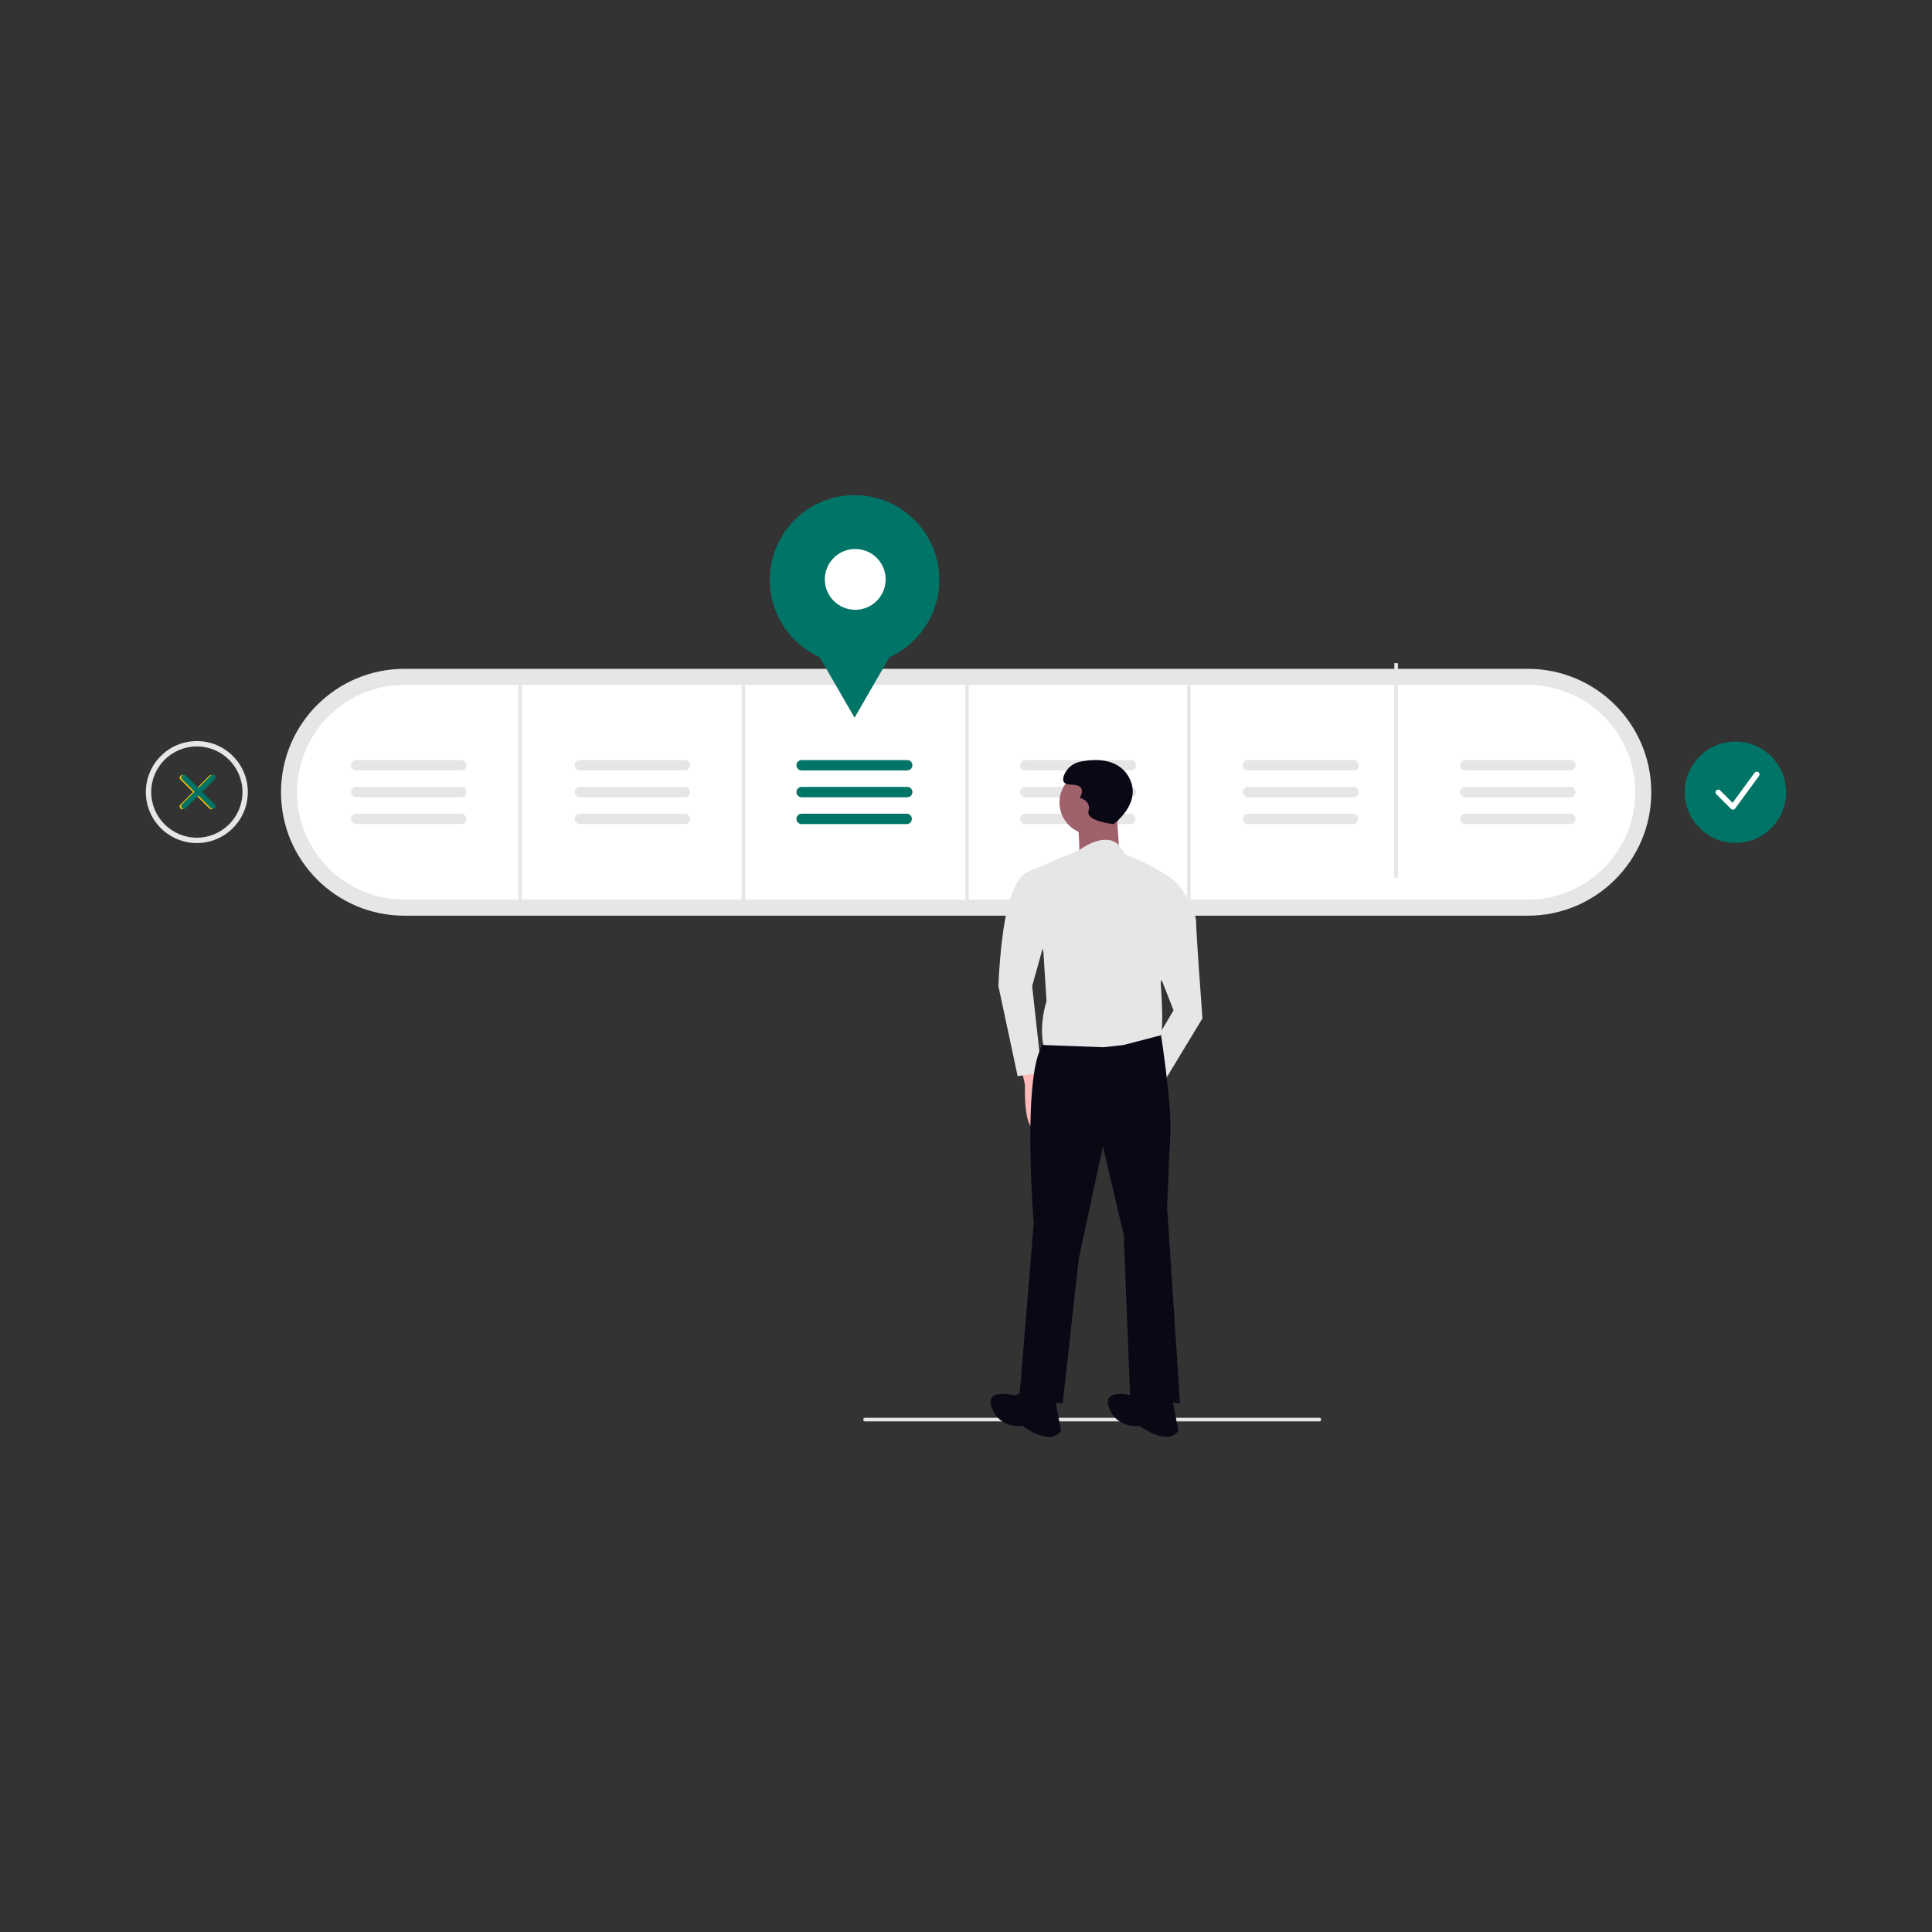 <?xml version="1.0" encoding="UTF-8" standalone="no" ?>
<!DOCTYPE svg PUBLIC "-//W3C//DTD SVG 1.1//EN" "http://www.w3.org/Graphics/SVG/1.1/DTD/svg11.dtd">
<svg xmlns="http://www.w3.org/2000/svg" xmlns:xlink="http://www.w3.org/1999/xlink" version="1.1" width="1080" height="1080" viewBox="0 0 1080 1080" xml:space="preserve">
<rect x="0" y="0" width="1080" height="1080" fill="#333333" stroke="none"/>
<desc>Created with Fabric.js 5.2.4</desc>
<defs>
</defs>
<g transform="matrix(1 0 0 1 540 540)" id="8b1e786c-1207-40d8-bf0d-5b325873d0cd"  >
</g>
<g transform="matrix(1 0 0 1 540 540)" id="5acb2bc5-43de-4572-aca4-713a24ceb8fa"  >
<rect style="stroke: none; stroke-width: 1; stroke-dasharray: none; stroke-linecap: butt; stroke-dashoffset: 0; stroke-linejoin: miter; stroke-miterlimit: 4; fill: rgb(255,255,255); fill-rule: nonzero; opacity: 1; visibility: hidden;" vector-effect="non-scaling-stroke"  x="-540" y="-540" rx="0" ry="0" width="1080" height="1080" />
</g>
<g transform="matrix(0 0 0 0 0 0)"  >
<g style=""   >
</g>
</g>
<g transform="matrix(1 0 0 1 540.08 442.88)"  >
<path style="stroke: none; stroke-width: 1; stroke-dasharray: none; stroke-linecap: butt; stroke-dashoffset: 0; stroke-linejoin: miter; stroke-miterlimit: 4; fill: rgb(230,230,230); fill-rule: nonzero; opacity: 1;" vector-effect="non-scaling-stroke"  transform=" translate(-599.72, -357.21)" d="M 285.72 426.207 C 247.612 426.207 216.72 395.315 216.72 357.207 C 216.72 319.099 247.612 288.207 285.72 288.207 L 913.72 288.207 C 951.828 288.207 982.72 319.099 982.72 357.207 C 982.72 395.315 951.828 426.207 913.72 426.207 Z" stroke-linecap="round" />
</g>
<g transform="matrix(1 0 0 1 540.08 442.88)"  >
<path style="stroke: none; stroke-width: 1; stroke-dasharray: none; stroke-linecap: butt; stroke-dashoffset: 0; stroke-linejoin: miter; stroke-miterlimit: 4; fill: rgb(255,255,255); fill-rule: nonzero; opacity: 1;" vector-effect="non-scaling-stroke"  transform=" translate(-599.72, -357.21)" d="M 285.72 297.207 C 252.583 297.207 225.72 324.07 225.72 357.207 C 225.72 390.344 252.583 417.207 285.72 417.207 L 913.72 417.207 C 946.857 417.207 973.72 390.344 973.72 357.207 C 973.72 324.07 946.857 297.207 913.72 297.207 Z" stroke-linecap="round" />
</g>
<g transform="matrix(1 0 0 1 290.75 442.88)" id="Rectangle_349"  >
<rect style="stroke: none; stroke-width: 1; stroke-dasharray: none; stroke-linecap: butt; stroke-dashoffset: 0; stroke-linejoin: miter; stroke-miterlimit: 4; fill: rgb(230,230,230); fill-rule: nonzero; opacity: 1;" vector-effect="non-scaling-stroke"  x="-1" y="-60" rx="0" ry="0" width="2" height="120" />
</g>
<g transform="matrix(1 0 0 1 415.58 442.88)" id="Rectangle_350"  >
<rect style="stroke: none; stroke-width: 1; stroke-dasharray: none; stroke-linecap: butt; stroke-dashoffset: 0; stroke-linejoin: miter; stroke-miterlimit: 4; fill: rgb(230,230,230); fill-rule: nonzero; opacity: 1;" vector-effect="non-scaling-stroke"  x="-1" y="-60" rx="0" ry="0" width="2" height="120" />
</g>
<g transform="matrix(1 0 0 1 540.58 442.88)" id="Rectangle_351"  >
<rect style="stroke: none; stroke-width: 1; stroke-dasharray: none; stroke-linecap: butt; stroke-dashoffset: 0; stroke-linejoin: miter; stroke-miterlimit: 4; fill: rgb(230,230,230); fill-rule: nonzero; opacity: 1;" vector-effect="non-scaling-stroke"  x="-1" y="-60" rx="0" ry="0" width="2" height="120" />
</g>
<g transform="matrix(1 0 0 1 664.58 442.88)" id="Rectangle_352"  >
<rect style="stroke: none; stroke-width: 1; stroke-dasharray: none; stroke-linecap: butt; stroke-dashoffset: 0; stroke-linejoin: miter; stroke-miterlimit: 4; fill: rgb(230,230,230); fill-rule: nonzero; opacity: 1;" vector-effect="non-scaling-stroke"  x="-1" y="-60" rx="0" ry="0" width="2" height="120" />
</g>
<g transform="matrix(1 0 0 1 780.45 430.71)" id="Rectangle_353"  >
<rect style="stroke: none; stroke-width: 1; stroke-dasharray: none; stroke-linecap: butt; stroke-dashoffset: 0; stroke-linejoin: miter; stroke-miterlimit: 4; fill: rgb(230,230,230); fill-rule: nonzero; opacity: 1;" vector-effect="non-scaling-stroke"  x="-1" y="-60" rx="0" ry="0" width="2" height="120" />
</g>
<g transform="matrix(1 0 0 1 353.47 427.77)"  >
<path style="stroke: none; stroke-width: 1; stroke-dasharray: none; stroke-linecap: butt; stroke-dashoffset: 0; stroke-linejoin: miter; stroke-miterlimit: 4; fill: rgb(230,230,230); fill-rule: nonzero; opacity: 1;" vector-effect="non-scaling-stroke"  transform=" translate(-413.11, -342.1)" d="M 383.9 339.207 C 382.827 339.147 381.809 339.686 381.254 340.606 C 380.7 341.527 380.7 342.678 381.254 343.599 C 381.809 344.519 382.827 345.058 383.9 344.998 L 442.64 344.998 C 444.177 344.915 445.381 343.647 445.384 342.108 C 445.387 340.569 444.187 339.296 442.651 339.207 Z" stroke-linecap="round" />
</g>
<g transform="matrix(1 0 0 1 353.47 442.77)"  >
<path style="stroke: none; stroke-width: 1; stroke-dasharray: none; stroke-linecap: butt; stroke-dashoffset: 0; stroke-linejoin: miter; stroke-miterlimit: 4; fill: rgb(230,230,230); fill-rule: nonzero; opacity: 1;" vector-effect="non-scaling-stroke"  transform=" translate(-413.11, -357.1)" d="M 383.9 354.207 C 382.827 354.147 381.809 354.686 381.254 355.606 C 380.7 356.527 380.7 357.678 381.254 358.599 C 381.809 359.519 382.827 360.058 383.9 359.998 L 442.64 359.998 C 444.177 359.915 445.381 358.647 445.384 357.108 C 445.387 355.569 444.187 354.296 442.651 354.207 Z" stroke-linecap="round" />
</g>
<g transform="matrix(1 0 0 1 353.47 457.77)"  >
<path style="stroke: none; stroke-width: 1; stroke-dasharray: none; stroke-linecap: butt; stroke-dashoffset: 0; stroke-linejoin: miter; stroke-miterlimit: 4; fill: rgb(230,230,230); fill-rule: nonzero; opacity: 1;" vector-effect="non-scaling-stroke"  transform=" translate(-413.11, -372.1)" d="M 383.9 369.207 C 382.827 369.147 381.809 369.686 381.254 370.606 C 380.7 371.527 380.7 372.678 381.254 373.599 C 381.809 374.519 382.827 375.058 383.9 374.998 L 442.64 374.998 C 444.177 374.915 445.381 373.647 445.384 372.108 C 445.387 370.569 444.187 369.296 442.651 369.207 Z" stroke-linecap="round" />
</g>
<g transform="matrix(1 0 0 1 477.63 427.77)"  >
<path style="stroke: none; stroke-width: 1; stroke-dasharray: none; stroke-linecap: butt; stroke-dashoffset: 0; stroke-linejoin: miter; stroke-miterlimit: 4; fill: rgb(0,116,102); fill-rule: nonzero; opacity: 1;" vector-effect="non-scaling-stroke"  transform=" translate(-537.27, -342.1)" d="M 507.9 339.207 C 506.827 339.147 505.809 339.686 505.254 340.606 C 504.7 341.527 504.7 342.678 505.254 343.599 C 505.809 344.519 506.827 345.058 507.9 344.998 L 566.64 344.998 C 567.713 345.058 568.731 344.519 569.286 343.599 C 569.84 342.678 569.84 341.527 569.286 340.606 C 568.731 339.686 567.713 339.147 566.64 339.207 Z" stroke-linecap="round" />
</g>
<g transform="matrix(1 0 0 1 477.63 442.77)"  >
<path style="stroke: none; stroke-width: 1; stroke-dasharray: none; stroke-linecap: butt; stroke-dashoffset: 0; stroke-linejoin: miter; stroke-miterlimit: 4; fill: rgb(0,116,102); fill-rule: nonzero; opacity: 1;" vector-effect="non-scaling-stroke"  transform=" translate(-537.27, -357.1)" d="M 507.9 354.207 C 506.827 354.147 505.809 354.686 505.254 355.606 C 504.7 356.527 504.7 357.678 505.254 358.599 C 505.809 359.519 506.827 360.058 507.9 359.998 L 566.64 359.998 C 567.713 360.058 568.731 359.519 569.286 358.599 C 569.84 357.678 569.84 356.527 569.286 355.606 C 568.731 354.686 567.713 354.147 566.64 354.207 Z" stroke-linecap="round" />
</g>
<g transform="matrix(1 0 0 1 477.47 457.77)"  >
<path style="stroke: none; stroke-width: 1; stroke-dasharray: none; stroke-linecap: butt; stroke-dashoffset: 0; stroke-linejoin: miter; stroke-miterlimit: 4; fill: rgb(0,116,102); fill-rule: nonzero; opacity: 1;" vector-effect="non-scaling-stroke"  transform=" translate(-537.11, -372.1)" d="M 507.9 369.207 C 506.827 369.147 505.809 369.686 505.254 370.606 C 504.7 371.527 504.7 372.678 505.254 373.599 C 505.809 374.519 506.827 375.058 507.9 374.998 L 566.64 374.998 C 568.176 374.912 569.379 373.641 569.379 372.102 C 569.379 370.564 568.176 369.293 566.64 369.207 Z" stroke-linecap="round" />
</g>
<g transform="matrix(1 0 0 1 602.63 427.77)"  >
<path style="stroke: none; stroke-width: 1; stroke-dasharray: none; stroke-linecap: butt; stroke-dashoffset: 0; stroke-linejoin: miter; stroke-miterlimit: 4; fill: rgb(230,230,230); fill-rule: nonzero; opacity: 1;" vector-effect="non-scaling-stroke"  transform=" translate(-662.27, -342.1)" d="M 632.9 339.207 C 631.827 339.147 630.809 339.686 630.254 340.606 C 629.7 341.527 629.7 342.678 630.254 343.599 C 630.809 344.519 631.827 345.058 632.9 344.998 L 691.64 344.998 C 692.713 345.058 693.731 344.519 694.286 343.599 C 694.84 342.678 694.84 341.527 694.286 340.606 C 693.731 339.686 692.713 339.147 691.64 339.207 Z" stroke-linecap="round" />
</g>
<g transform="matrix(1 0 0 1 602.63 442.77)"  >
<path style="stroke: none; stroke-width: 1; stroke-dasharray: none; stroke-linecap: butt; stroke-dashoffset: 0; stroke-linejoin: miter; stroke-miterlimit: 4; fill: rgb(230,230,230); fill-rule: nonzero; opacity: 1;" vector-effect="non-scaling-stroke"  transform=" translate(-662.27, -357.1)" d="M 632.9 354.207 C 631.827 354.147 630.809 354.686 630.254 355.606 C 629.7 356.527 629.7 357.678 630.254 358.599 C 630.809 359.519 631.827 360.058 632.9 359.998 L 691.64 359.998 C 692.713 360.058 693.731 359.519 694.286 358.599 C 694.84 357.678 694.84 356.527 694.286 355.606 C 693.731 354.686 692.713 354.147 691.64 354.207 Z" stroke-linecap="round" />
</g>
<g transform="matrix(1 0 0 1 602.47 457.77)"  >
<path style="stroke: none; stroke-width: 1; stroke-dasharray: none; stroke-linecap: butt; stroke-dashoffset: 0; stroke-linejoin: miter; stroke-miterlimit: 4; fill: rgb(230,230,230); fill-rule: nonzero; opacity: 1;" vector-effect="non-scaling-stroke"  transform=" translate(-662.11, -372.1)" d="M 632.9 369.207 C 631.827 369.147 630.809 369.686 630.254 370.606 C 629.7 371.527 629.7 372.678 630.254 373.599 C 630.809 374.519 631.827 375.058 632.9 374.998 L 691.64 374.998 C 693.176 374.912 694.379 373.641 694.379 372.102 C 694.379 370.564 693.176 369.293 691.64 369.207 Z" stroke-linecap="round" />
</g>
<g transform="matrix(1 0 0 1 727.13 427.77)"  >
<path style="stroke: none; stroke-width: 1; stroke-dasharray: none; stroke-linecap: butt; stroke-dashoffset: 0; stroke-linejoin: miter; stroke-miterlimit: 4; fill: rgb(230,230,230); fill-rule: nonzero; opacity: 1;" vector-effect="non-scaling-stroke"  transform=" translate(-786.77, -342.1)" d="M 757.4 339.207 C 756.327 339.147 755.309 339.686 754.754 340.606 C 754.2 341.527 754.2 342.678 754.754 343.599 C 755.309 344.519 756.327 345.058 757.4 344.998 L 816.14 344.998 C 817.213 345.058 818.231 344.519 818.786 343.599 C 819.34 342.678 819.34 341.527 818.786 340.606 C 818.231 339.686 817.213 339.147 816.14 339.207 Z" stroke-linecap="round" />
</g>
<g transform="matrix(1 0 0 1 727.13 442.77)"  >
<path style="stroke: none; stroke-width: 1; stroke-dasharray: none; stroke-linecap: butt; stroke-dashoffset: 0; stroke-linejoin: miter; stroke-miterlimit: 4; fill: rgb(230,230,230); fill-rule: nonzero; opacity: 1;" vector-effect="non-scaling-stroke"  transform=" translate(-786.77, -357.1)" d="M 757.4 354.207 C 756.327 354.147 755.309 354.686 754.754 355.606 C 754.2 356.527 754.2 357.678 754.754 358.599 C 755.309 359.519 756.327 360.058 757.4 359.998 L 816.14 359.998 C 817.213 360.058 818.231 359.519 818.786 358.599 C 819.34 357.678 819.34 356.527 818.786 355.606 C 818.231 354.686 817.213 354.147 816.14 354.207 Z" stroke-linecap="round" />
</g>
<g transform="matrix(1 0 0 1 726.97 457.77)"  >
<path style="stroke: none; stroke-width: 1; stroke-dasharray: none; stroke-linecap: butt; stroke-dashoffset: 0; stroke-linejoin: miter; stroke-miterlimit: 4; fill: rgb(230,230,230); fill-rule: nonzero; opacity: 1;" vector-effect="non-scaling-stroke"  transform=" translate(-786.61, -372.1)" d="M 757.4 369.207 C 756.327 369.147 755.309 369.686 754.754 370.606 C 754.2 371.527 754.2 372.678 754.754 373.599 C 755.309 374.519 756.327 375.058 757.4 374.998 L 816.14 374.998 C 817.676 374.912 818.879 373.641 818.879 372.102 C 818.879 370.564 817.676 369.293 816.14 369.207 Z" stroke-linecap="round" />
</g>
<g transform="matrix(1 0 0 1 848.47 427.77)"  >
<path style="stroke: none; stroke-width: 1; stroke-dasharray: none; stroke-linecap: butt; stroke-dashoffset: 0; stroke-linejoin: miter; stroke-miterlimit: 4; fill: rgb(230,230,230); fill-rule: nonzero; opacity: 1;" vector-effect="non-scaling-stroke"  transform=" translate(-908.11, -342.1)" d="M 878.9 339.207 C 877.827 339.147 876.809 339.686 876.254 340.606 C 875.7 341.527 875.7 342.678 876.254 343.599 C 876.809 344.519 877.827 345.058 878.9 344.998 L 937.64 344.998 C 939.176 344.912 940.379 343.641 940.379 342.102 C 940.379 340.564 939.176 339.293 937.64 339.207 Z" stroke-linecap="round" />
</g>
<g transform="matrix(1 0 0 1 848.47 442.77)"  >
<path style="stroke: none; stroke-width: 1; stroke-dasharray: none; stroke-linecap: butt; stroke-dashoffset: 0; stroke-linejoin: miter; stroke-miterlimit: 4; fill: rgb(230,230,230); fill-rule: nonzero; opacity: 1;" vector-effect="non-scaling-stroke"  transform=" translate(-908.11, -357.1)" d="M 878.9 354.207 C 877.827 354.147 876.809 354.686 876.254 355.606 C 875.7 356.527 875.7 357.678 876.254 358.599 C 876.809 359.519 877.827 360.058 878.9 359.998 L 937.64 359.998 C 939.176 359.912 940.379 358.641 940.379 357.102 C 940.379 355.564 939.176 354.293 937.64 354.207 Z" stroke-linecap="round" />
</g>
<g transform="matrix(1 0 0 1 848.47 457.77)"  >
<path style="stroke: none; stroke-width: 1; stroke-dasharray: none; stroke-linecap: butt; stroke-dashoffset: 0; stroke-linejoin: miter; stroke-miterlimit: 4; fill: rgb(230,230,230); fill-rule: nonzero; opacity: 1;" vector-effect="non-scaling-stroke"  transform=" translate(-908.11, -372.1)" d="M 878.9 369.207 C 877.827 369.147 876.809 369.686 876.254 370.606 C 875.7 371.527 875.7 372.678 876.254 373.599 C 876.809 374.519 877.827 375.058 878.9 374.998 L 937.64 374.998 C 939.176 374.912 940.379 373.641 940.379 372.102 C 940.379 370.564 939.176 369.293 937.64 369.207 Z" stroke-linecap="round" />
</g>
<g transform="matrix(1 0 0 1 228.47 427.77)"  >
<path style="stroke: none; stroke-width: 1; stroke-dasharray: none; stroke-linecap: butt; stroke-dashoffset: 0; stroke-linejoin: miter; stroke-miterlimit: 4; fill: rgb(230,230,230); fill-rule: nonzero; opacity: 1;" vector-effect="non-scaling-stroke"  transform=" translate(-288.11, -342.1)" d="M 258.9 339.207 C 257.827 339.147 256.809 339.686 256.254 340.606 C 255.7 341.527 255.7 342.678 256.254 343.599 C 256.809 344.519 257.827 345.058 258.9 344.998 L 317.64 344.998 C 319.177 344.915 320.381 343.647 320.384 342.108 C 320.387 340.569 319.187 339.296 317.651 339.207 Z" stroke-linecap="round" />
</g>
<g transform="matrix(1 0 0 1 228.47 442.77)"  >
<path style="stroke: none; stroke-width: 1; stroke-dasharray: none; stroke-linecap: butt; stroke-dashoffset: 0; stroke-linejoin: miter; stroke-miterlimit: 4; fill: rgb(230,230,230); fill-rule: nonzero; opacity: 1;" vector-effect="non-scaling-stroke"  transform=" translate(-288.11, -357.1)" d="M 258.9 354.207 C 257.827 354.147 256.809 354.686 256.254 355.606 C 255.7 356.527 255.7 357.678 256.254 358.599 C 256.809 359.519 257.827 360.058 258.9 359.998 L 317.64 359.998 C 319.177 359.915 320.381 358.647 320.384 357.108 C 320.387 355.569 319.187 354.296 317.651 354.207 Z" stroke-linecap="round" />
</g>
<g transform="matrix(1 0 0 1 228.47 457.77)"  >
<path style="stroke: none; stroke-width: 1; stroke-dasharray: none; stroke-linecap: butt; stroke-dashoffset: 0; stroke-linejoin: miter; stroke-miterlimit: 4; fill: rgb(230,230,230); fill-rule: nonzero; opacity: 1;" vector-effect="non-scaling-stroke"  transform=" translate(-288.11, -372.1)" d="M 258.9 369.207 C 257.827 369.147 256.809 369.686 256.254 370.606 C 255.7 371.527 255.7 372.678 256.254 373.599 C 256.809 374.519 257.827 375.058 258.9 374.998 L 317.64 374.998 C 319.177 374.915 320.381 373.647 320.384 372.108 C 320.387 370.569 319.187 369.296 317.651 369.207 Z" stroke-linecap="round" />
</g>
<g transform="matrix(1 0 0 1 477.7 324.17)" id="Ellipse_218"  >
<circle style="stroke: none; stroke-width: 1; stroke-dasharray: none; stroke-linecap: butt; stroke-dashoffset: 0; stroke-linejoin: miter; stroke-miterlimit: 4; fill: rgb(0,116,102); fill-rule: nonzero; opacity: 1;" vector-effect="non-scaling-stroke"  cx="0" cy="0" r="47.382" />
</g>
<g transform="matrix(1 0 0 1 477.7 375.54)"  >
<path style="stroke: none; stroke-width: 1; stroke-dasharray: none; stroke-linecap: butt; stroke-dashoffset: 0; stroke-linejoin: miter; stroke-miterlimit: 4; fill: rgb(0,116,102); fill-rule: nonzero; opacity: 1;" vector-effect="non-scaling-stroke"  transform=" translate(-396.17, -98.75)" d="M 396.173 124.408 L 381.357 98.747 L 366.542 73.086 L 425.8 73.086 L 410.988 98.747 Z" stroke-linecap="round" />
</g>
<g transform="matrix(1 0 0 1 970.13 442.88)" id="Ellipse_220"  >
<circle style="stroke: none; stroke-width: 1; stroke-dasharray: none; stroke-linecap: butt; stroke-dashoffset: 0; stroke-linejoin: miter; stroke-miterlimit: 4; fill: rgb(0,116,102); fill-rule: nonzero; opacity: 1;" vector-effect="non-scaling-stroke"  cx="0" cy="0" r="28.335" />
</g>
<g transform="matrix(1 0 0 1 478.08 323.88)" id="Ellipse_219"  >
<circle style="stroke: none; stroke-width: 1; stroke-dasharray: none; stroke-linecap: butt; stroke-dashoffset: 0; stroke-linejoin: miter; stroke-miterlimit: 4; fill: rgb(255,255,255); fill-rule: nonzero; opacity: 1;" vector-effect="non-scaling-stroke"  cx="0" cy="0" r="17" />
</g>
<g transform="matrix(1 0 0 1 971.28 441.99)"  >
<path style="stroke: none; stroke-width: 1; stroke-dasharray: none; stroke-linecap: butt; stroke-dashoffset: 0; stroke-linejoin: miter; stroke-miterlimit: 4; fill: rgb(255,255,255); fill-rule: nonzero; opacity: 1;" vector-effect="non-scaling-stroke"  transform=" translate(-1030.92, -356.32)" d="M 1028.333 366.95 C 1027.93 366.95 1027.544 366.79 1027.259 366.505 L 1019.059 358.305 C 1018.466 357.712 1018.466 356.75 1019.059 356.156 C 1019.653 355.563 1020.615 355.564 1021.208 356.157 L 1028.16 363.109 L 1040.483 346.309 C 1040.98 345.632 1041.932 345.486 1042.609 345.983 C 1043.285 346.481 1043.431 347.432 1042.934 348.109 L 1029.564 366.341 C 1029.302 366.698 1028.897 366.924 1028.455 366.958 C 1028.41 366.949 1028.371 366.95 1028.333 366.95 Z" stroke-linecap="round" />
</g>
<g transform="matrix(1 0 0 1 110.02 442.78)"  >
<path style="stroke: none; stroke-width: 1; stroke-dasharray: none; stroke-linecap: butt; stroke-dashoffset: 0; stroke-linejoin: miter; stroke-miterlimit: 4; fill: rgb(254,194,0); fill-rule: nonzero; opacity: 1;" vector-effect="non-scaling-stroke"  transform=" translate(-169.66, -357.11)" d="M 161.568 366.718 C 160.953 366.718 160.399 366.348 160.164 365.78 C 159.929 365.212 160.059 364.558 160.494 364.124 L 176.688 347.931 C 177.283 347.351 178.234 347.358 178.822 347.945 C 179.409 348.533 179.416 349.484 178.836 350.079 L 162.642 366.272 C 162.357 366.557 161.971 366.718 161.568 366.717 Z" stroke-linecap="round" />
</g>
<g transform="matrix(1 0 0 1 110.03 442.78)"  >
<path style="stroke: none; stroke-width: 1; stroke-dasharray: none; stroke-linecap: butt; stroke-dashoffset: 0; stroke-linejoin: miter; stroke-miterlimit: 4; fill: rgb(254,194,0); fill-rule: nonzero; opacity: 1;" vector-effect="non-scaling-stroke"  transform=" translate(-169.67, -357.11)" d="M 177.761 366.718 C 177.358 366.719 176.972 366.558 176.687 366.273 L 160.494 350.08 C 159.914 349.485 159.921 348.534 160.508 347.946 C 161.096 347.359 162.047 347.352 162.642 347.932 L 178.835 364.125 C 179.27 364.559 179.4 365.213 179.165 365.781 C 178.93 366.349 178.376 366.719 177.761 366.719 Z" stroke-linecap="round" />
</g>
<g transform="matrix(1 0 0 1 610.55 793.55)"  >
<path style="stroke: none; stroke-width: 1; stroke-dasharray: none; stroke-linecap: butt; stroke-dashoffset: 0; stroke-linejoin: miter; stroke-miterlimit: 4; fill: rgb(230,230,230); fill-rule: nonzero; opacity: 1;" vector-effect="non-scaling-stroke"  transform=" translate(-670.19, -707.88)" d="M 797.193 708.88 L 543.193 708.88 C 542.641 708.88 542.193 708.432 542.193 707.88 C 542.193 707.328 542.641 706.88 543.193 706.88 L 797.193 706.88 C 797.745 706.88 798.193 707.328 798.193 707.88 C 798.193 708.432 797.745 708.88 797.193 708.88 Z" stroke-linecap="round" />
</g>
<g transform="matrix(1 0 0 1 110.03 442.77)"  >
<path style="stroke: none; stroke-width: 1; stroke-dasharray: none; stroke-linecap: butt; stroke-dashoffset: 0; stroke-linejoin: miter; stroke-miterlimit: 4; fill: rgb(230,230,230); fill-rule: nonzero; opacity: 1;" vector-effect="non-scaling-stroke"  transform=" translate(-169.66, -357.1)" d="M 169.665 385.6 C 153.925 385.6 141.165 372.84 141.165 357.1 C 141.165 341.36 153.925 328.6 169.665 328.6 C 185.405 328.6 198.165 341.36 198.165 357.1 C 198.165 372.84 185.405 385.6 169.665 385.6 Z M 169.665 331.6 C 155.582 331.6 144.165 343.017 144.165 357.1 C 144.165 371.183 155.582 382.6 169.665 382.6 C 183.748 382.6 195.165 371.183 195.165 357.1 C 195.165 343.017 183.748 331.6 169.665 331.6 Z" stroke-linecap="round" />
</g>
<g transform="matrix(1 0 0 1 577.53 611.71)"  >
<path style="stroke: none; stroke-width: 1; stroke-dasharray: none; stroke-linecap: butt; stroke-dashoffset: 0; stroke-linejoin: miter; stroke-miterlimit: 4; fill: rgb(255,184,184); fill-rule: nonzero; opacity: 1;" vector-effect="non-scaling-stroke"  transform=" translate(-292.81, -534.07)" d="M 285.528 516.911 L 288.223 528.589 C 288.223 528.589 287.323 555.538 294.511 552.843 C 301.699 550.148 299.901 526.793 299.901 526.793 L 293.613 515.115 Z" stroke-linecap="round" />
</g>
<g transform="matrix(1 0 0 1 610.22 448.58)" id="Ellipse_216"  >
<ellipse style="stroke: none; stroke-width: 1; stroke-dasharray: none; stroke-linecap: butt; stroke-dashoffset: 0; stroke-linejoin: miter; stroke-miterlimit: 4; fill: rgb(159,97,106); fill-rule: nonzero; opacity: 1;" vector-effect="non-scaling-stroke"  cx="0" cy="0" rx="17.966" ry="17.966" />
</g>
<g transform="matrix(1 0 0 1 613.76 467.89)"  >
<path style="stroke: none; stroke-width: 1; stroke-dasharray: none; stroke-linecap: butt; stroke-dashoffset: 0; stroke-linejoin: miter; stroke-miterlimit: 4; fill: rgb(159,97,106); fill-rule: nonzero; opacity: 1;" vector-effect="non-scaling-stroke"  transform=" translate(-251.92, -374.49)" d="M 262.3 360.114 L 264.1 386.164 L 241.643 388.859 C 241.643 388.859 241.643 367.3 239.843 364.605 C 238.043 361.91 262.3 360.114 262.3 360.114 Z" stroke-linecap="round" />
</g>
<g transform="matrix(1 0 0 1 576.11 544.49)"  >
<path style="stroke: none; stroke-width: 1; stroke-dasharray: none; stroke-linecap: butt; stroke-dashoffset: 0; stroke-linejoin: miter; stroke-miterlimit: 4; fill: rgb(230,230,230); fill-rule: nonzero; opacity: 1;" vector-effect="non-scaling-stroke"  transform=" translate(-293.18, -454.92)" d="M 311.179 398.8 L 291.417 397.884 C 291.417 397.884 285.127 399.675 280.617 416.739 C 276.107 433.803 275.188 461.649 275.188 461.649 L 285.924 511.963 L 299.4 510.178 L 294.053 461.666 L 303.064 429.335 Z" stroke-linecap="round" />
</g>
<g transform="matrix(1 0 0 1 656.9 550.84)"  >
<path style="stroke: none; stroke-width: 1; stroke-dasharray: none; stroke-linecap: butt; stroke-dashoffset: 0; stroke-linejoin: miter; stroke-miterlimit: 4; fill: rgb(230,230,230); fill-rule: nonzero; opacity: 1;" vector-effect="non-scaling-stroke"  transform=" translate(-203.55, -462)" d="M 197.338 404.954 L 207.078 408 C 207.078 408 215.29 420.244 215.284 426.532 C 215.278 432.82 218.83 480.432 218.83 480.432 L 195.441 519.038 L 188.271 500.168 L 202.665 475.927 L 191.014 446.27 Z" stroke-linecap="round" />
</g>
<g transform="matrix(1 0 0 1 614.7 680.64)"  >
<path style="stroke: none; stroke-width: 1; stroke-dasharray: none; stroke-linecap: butt; stroke-dashoffset: 0; stroke-linejoin: miter; stroke-miterlimit: 4; fill: rgb(9,8,20); fill-rule: nonzero; opacity: 1;" vector-effect="non-scaling-stroke"  transform=" translate(-247.16, -601.19)" d="M 216.623 502.971 L 281.207 497.289 C 281.207 497.289 287.588 538.005 286.689 554.174 C 285.79 570.343 284.889 595.495 284.889 595.495 L 292.075 705.086 L 264.228 701.493 L 260.635 610.766 L 248.961 561.36 L 235.487 624.24 L 226.5 705.086 L 202.246 702.391 L 210.331 604.477 C 210.331 604.477 203.148 516.445 216.623 502.971 Z" stroke-linecap="round" />
</g>
<g transform="matrix(1 0 0 1 573.46 790.28)"  >
<path style="stroke: none; stroke-width: 1; stroke-dasharray: none; stroke-linecap: butt; stroke-dashoffset: 0; stroke-linejoin: miter; stroke-miterlimit: 4; fill: rgb(9,8,20); fill-rule: nonzero; opacity: 1;" vector-effect="non-scaling-stroke"  transform=" translate(-295.94, -733.54)" d="M 297.664 720.614 L 289.579 723.309 C 289.579 723.309 272.512 718.818 277 730.5 C 281.488 742.182 294.068 740.381 294.068 740.381 C 294.068 740.381 309.339 752.059 315.627 743.076 L 312.034 724.212 Z" stroke-linecap="round" />
</g>
<g transform="matrix(1 0 0 1 639.03 790.28)"  >
<path style="stroke: none; stroke-width: 1; stroke-dasharray: none; stroke-linecap: butt; stroke-dashoffset: 0; stroke-linejoin: miter; stroke-miterlimit: 4; fill: rgb(9,8,20); fill-rule: nonzero; opacity: 1;" vector-effect="non-scaling-stroke"  transform=" translate(-222.94, -733.54)" d="M 224.664 720.614 L 216.579 723.309 C 216.579 723.309 199.512 718.818 204 730.5 C 208.488 742.182 221.068 740.381 221.068 740.381 C 221.068 740.381 236.339 752.059 242.627 743.076 L 239.034 724.212 Z" stroke-linecap="round" />
</g>
<g transform="matrix(1 0 0 1 617.89 527.43)"  >
<path style="stroke: none; stroke-width: 1; stroke-dasharray: none; stroke-linecap: butt; stroke-dashoffset: 0; stroke-linejoin: miter; stroke-miterlimit: 4; fill: rgb(230,230,230); fill-rule: nonzero; opacity: 1;" vector-effect="non-scaling-stroke"  transform=" translate(-243.76, -435.84)" d="M 200.2 395.842 L 229.3 383.549 C 229.3 383.549 243.205 372.839 251.349 380.773 L 255.004 386.009 C 255.004 386.009 287.331 398.609 287.323 408.495 L 274.708 457.89 C 274.708 457.89 276.637 482.59 274.708 487.163 L 253.964 492.578 L 242.569 493.824 L 209.147 492.578 C 209.147 492.578 206.486 483.097 210.878 467.931 L 209.147 440.766 Z" stroke-linecap="round" />
</g>
<g transform="matrix(1 0 0 1 613.76 442.79)"  >
<path style="stroke: none; stroke-width: 1; stroke-dasharray: none; stroke-linecap: butt; stroke-dashoffset: 0; stroke-linejoin: miter; stroke-miterlimit: 4; fill: rgb(9,8,20); fill-rule: nonzero; opacity: 1;" vector-effect="non-scaling-stroke"  transform=" translate(-248.01, -346.26)" d="M 256.664 364.169 C 256.664 364.169 273.852 351.892 264.849 337.159 C 258.603 326.938 245.66 327.747 238.318 329.201 C 234.302 329.941 230.909 332.611 229.244 336.34 C 228.016 339.205 228.016 342.069 232.927 342.069 C 242.749 342.069 237.838 349.435 237.838 349.435 C 237.838 349.435 244.386 351.072 242.749 356.801 C 241.112 362.53 256.664 364.169 256.664 364.169 Z" stroke-linecap="round" />
</g>
<g transform="matrix(0 0 0 0 0 0)"  >
<g style=""   >
</g>
</g>
<g transform="matrix(0 0 0 0 0 0)"  >
<g style=""   >
</g>
</g>
<g transform="matrix(0 0 0 0 0 0)"  >
<g style=""   >
</g>
</g>
<g transform="matrix(0 0 0 0 0 0)"  >
<g style=""   >
</g>
</g>
<g transform="matrix(0 0 0 0 0 0)"  >
<g style=""   >
</g>
</g>
<g transform="matrix(0 0 0 0 0 0)"  >
<g style=""   >
</g>
</g>
<g transform="matrix(0 0 0 0 0 0)"  >
<g style=""   >
</g>
</g>
<g transform="matrix(0 0 0 0 0 0)"  >
<g style=""   >
</g>
</g>
<g transform="matrix(1 0 0 1 110.9 442.61)"  >
<path style="stroke: none; stroke-width: 1; stroke-dasharray: none; stroke-linecap: butt; stroke-dashoffset: 0; stroke-linejoin: miter; stroke-miterlimit: 4; fill: rgb(0,116,102); fill-rule: nonzero; opacity: 1;" vector-effect="non-scaling-stroke"  transform=" translate(-169.67, -357.11)" d="M 177.761 366.718 C 177.358 366.719 176.972 366.558 176.687 366.273 L 160.494 350.08 C 159.914 349.485 159.921 348.534 160.508 347.946 C 161.096 347.359 162.047 347.352 162.642 347.932 L 178.835 364.125 C 179.27 364.559 179.4 365.213 179.165 365.781 C 178.93 366.349 178.376 366.719 177.761 366.719 Z" stroke-linecap="round" />
</g>
<g transform="matrix(1 0 0 1 110.89 442.61)"  >
<path style="stroke: none; stroke-width: 1; stroke-dasharray: none; stroke-linecap: butt; stroke-dashoffset: 0; stroke-linejoin: miter; stroke-miterlimit: 4; fill: rgb(0,116,102); fill-rule: nonzero; opacity: 1;" vector-effect="non-scaling-stroke"  transform=" translate(-169.66, -357.11)" d="M 161.568 366.718 C 160.953 366.718 160.399 366.348 160.164 365.78 C 159.929 365.212 160.059 364.558 160.494 364.124 L 176.688 347.931 C 177.283 347.351 178.234 347.358 178.822 347.945 C 179.409 348.533 179.416 349.484 178.836 350.079 L 162.642 366.272 C 162.357 366.557 161.971 366.718 161.568 366.717 Z" stroke-linecap="round" />
</g>
</svg>